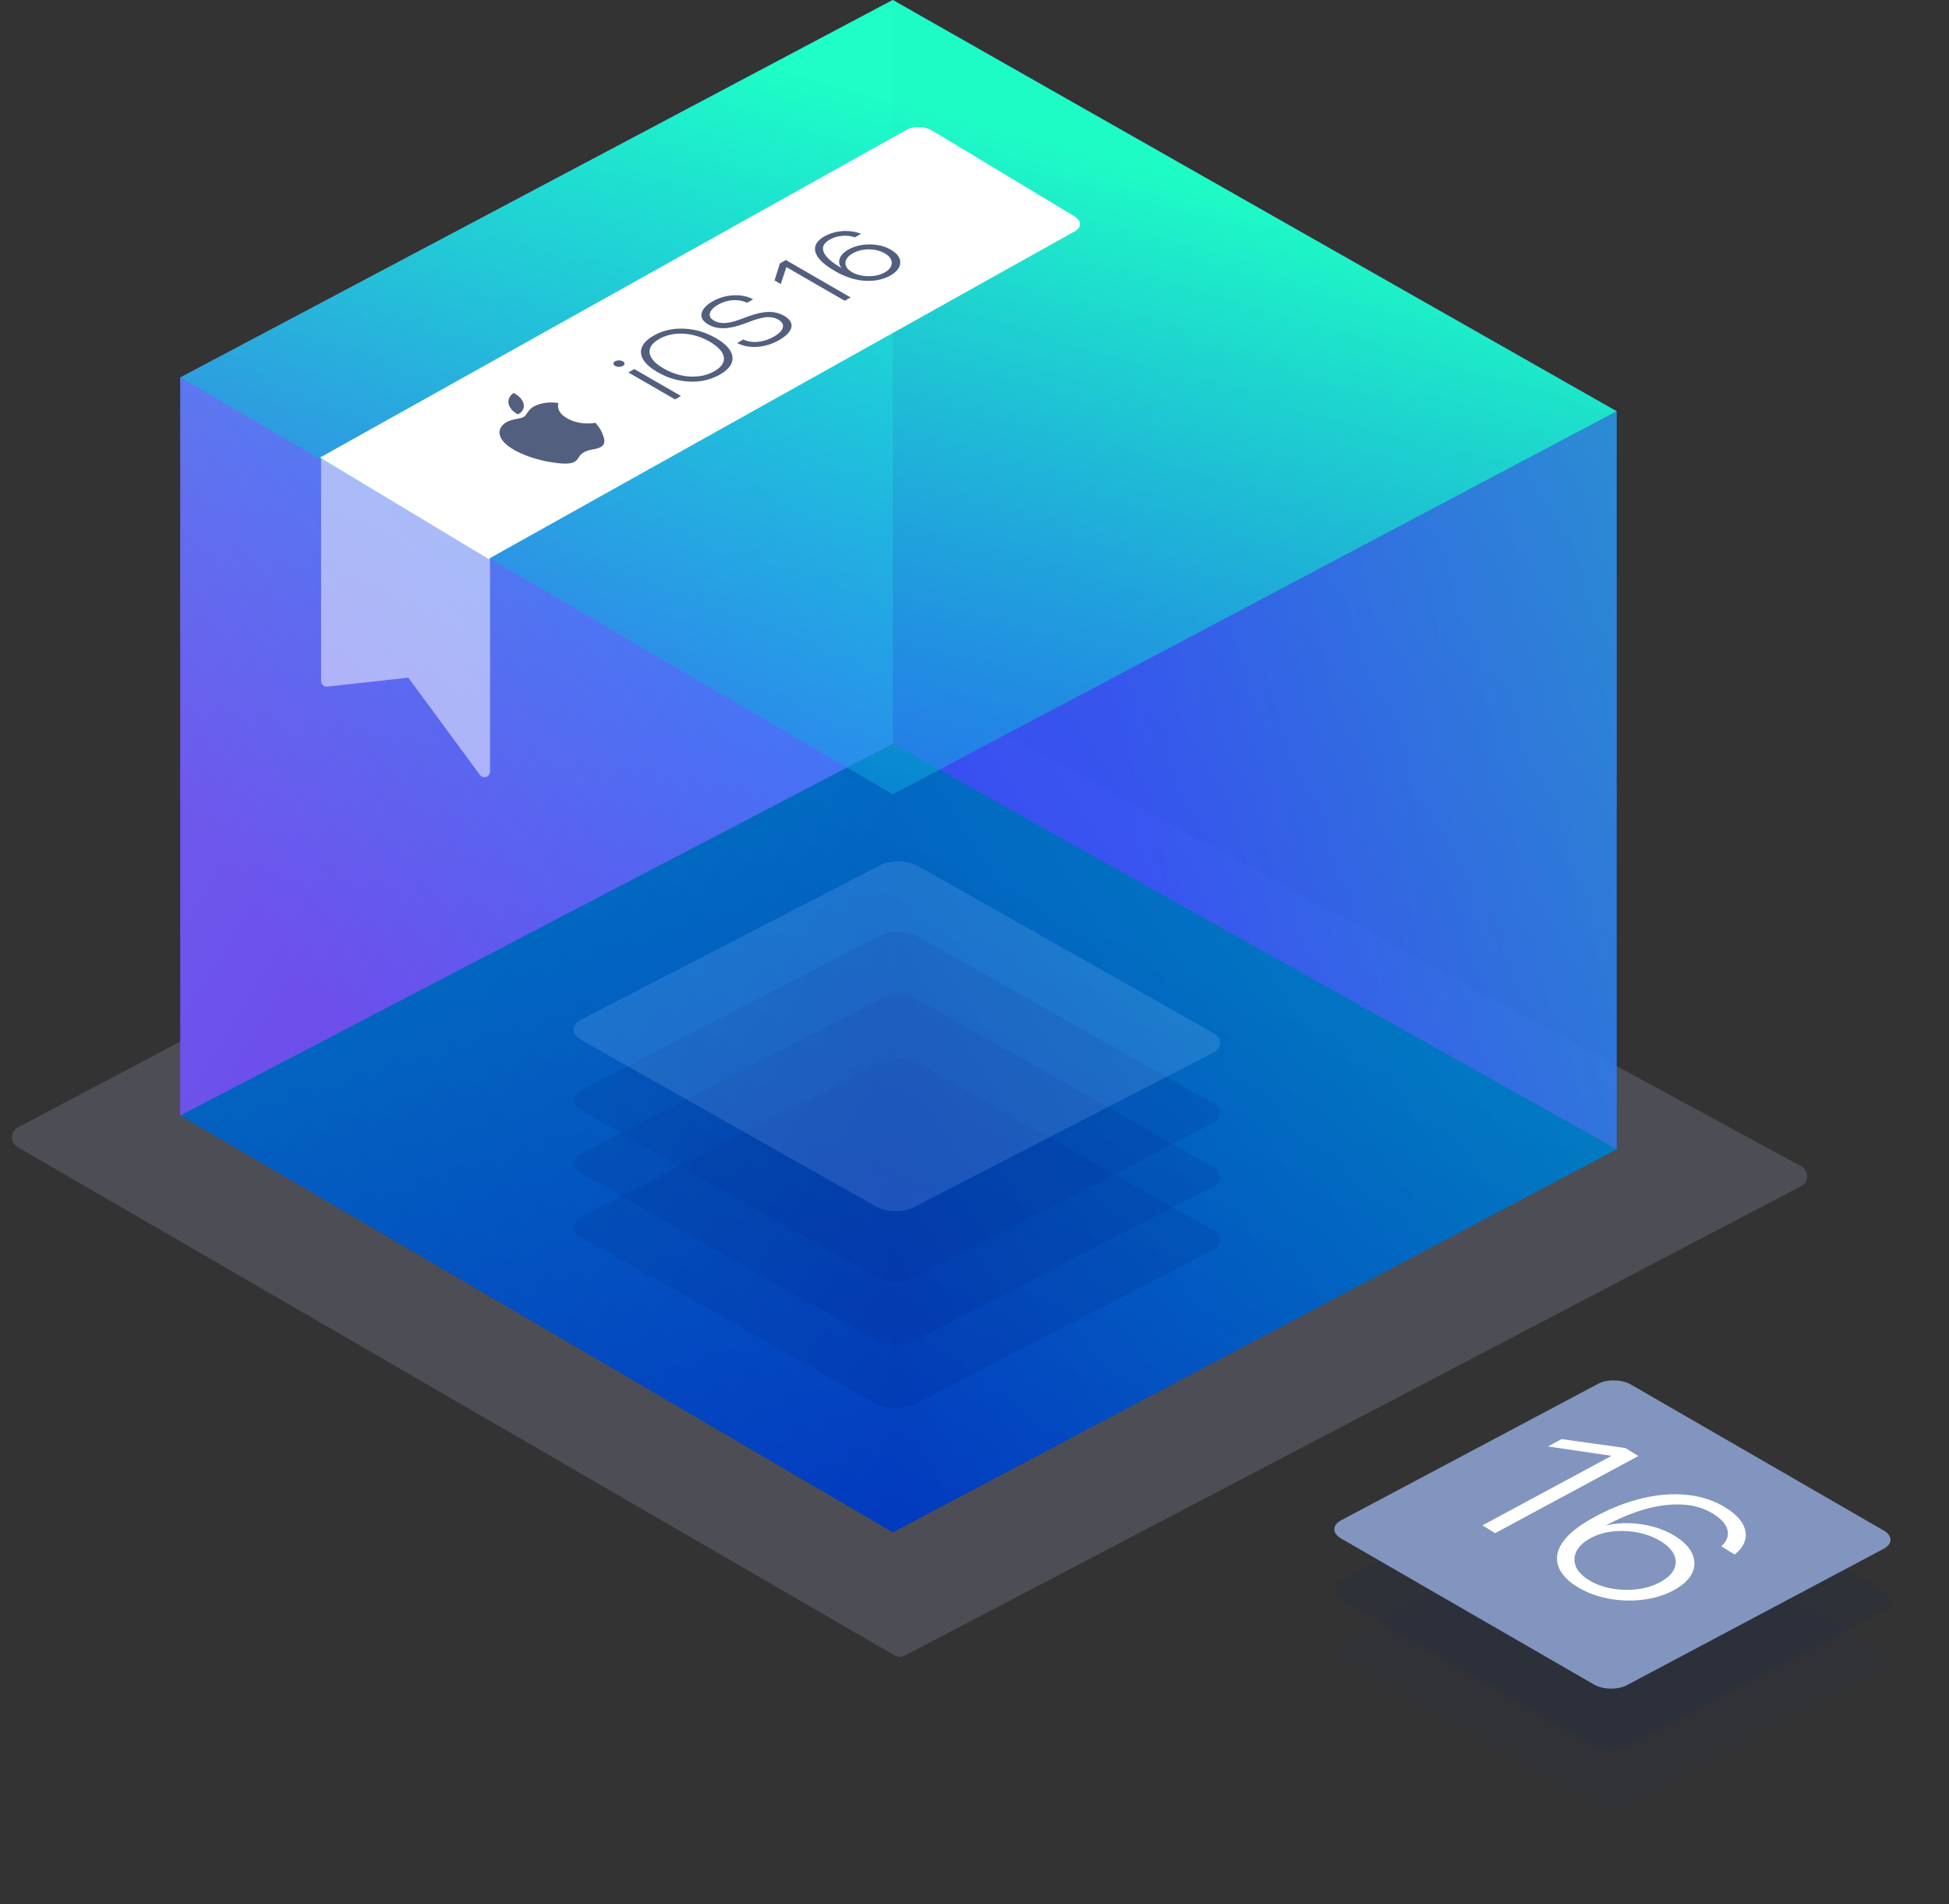 <svg width="346" height="338" viewBox="0 0 346 338" fill="none" xmlns="http://www.w3.org/2000/svg">
<rect x="0" y="0" width="346" height="338" fill="#333333" stroke="none"/>
<path opacity="0.2" fill-rule="evenodd" clip-rule="evenodd" d="M3.194 200.115C1.804 200.849 1.766 202.826 3.125 203.614L158.755 293.812C159.349 294.156 160.078 294.172 160.686 293.853L319.746 210.554C321.163 209.811 321.178 207.787 319.772 207.024L158.087 119.298C157.499 118.979 156.79 118.975 156.199 119.287L3.194 200.115Z" fill="#B4BBDC"/>
<path opacity="0.953" fill-rule="evenodd" clip-rule="evenodd" d="M160.387 133.058C159.21 132.398 157.779 132.376 156.582 133.001L32 198L158.5 272L287 204L160.387 133.058Z" fill="url(#paint0_linear_5668_59366)"/>
<path opacity="0.875" fill-rule="evenodd" clip-rule="evenodd" d="M158.5 0V132L287 204V73L158.5 0Z" fill="url(#paint1_linear_5668_59366)"/>
<path fill-rule="evenodd" clip-rule="evenodd" d="M158.5 0V132L32 198V67L158.5 0Z" fill="url(#paint2_linear_5668_59366)"/>
<path opacity="0.299" fill-rule="evenodd" clip-rule="evenodd" d="M162.986 188.747L215.237 218.276C217.098 219.328 217.078 220.971 215.192 221.945L162.254 249.284C160.368 250.258 157.329 250.195 155.468 249.143L103.217 219.614C101.355 218.562 101.375 216.92 103.262 215.946L156.2 188.606C158.086 187.632 161.124 187.695 162.986 188.747Z" fill="#052164"/>
<path opacity="0.299" fill-rule="evenodd" clip-rule="evenodd" d="M162.986 177.497L215.237 207.026C217.098 208.078 217.078 209.721 215.192 210.695L162.254 238.034C160.368 239.008 157.329 238.945 155.468 237.893L103.217 208.364C101.355 207.312 101.375 205.67 103.262 204.696L156.2 177.356C158.086 176.382 161.124 176.445 162.986 177.497Z" fill="#052164"/>
<path opacity="0.299" fill-rule="evenodd" clip-rule="evenodd" d="M162.986 166.247L215.237 195.776C217.098 196.828 217.078 198.471 215.192 199.445L162.254 226.784C160.368 227.758 157.329 227.695 155.468 226.643L103.217 197.114C101.355 196.062 101.375 194.42 103.262 193.446L156.2 166.106C158.086 165.132 161.124 165.195 162.986 166.247Z" fill="#052164"/>
<path opacity="0.182" fill-rule="evenodd" clip-rule="evenodd" d="M162.986 153.747L215.237 183.276C217.098 184.328 217.078 185.971 215.192 186.945L162.254 214.284C160.368 215.258 157.329 215.195 155.468 214.143L103.217 184.614C101.355 183.562 101.375 181.92 103.262 180.946L156.2 153.606C158.086 152.632 161.124 152.695 162.986 153.747Z" fill="white"/>
<path opacity="0.1" fill-rule="evenodd" clip-rule="evenodd" d="M289.517 256.57L334.433 282.503C336.034 283.427 336.015 284.875 334.391 285.737L288.82 309.94C287.197 310.803 284.583 310.753 282.983 309.829L238.066 283.896C236.465 282.972 236.484 281.524 238.108 280.661L283.679 256.458C285.302 255.596 287.916 255.646 289.517 256.57Z" fill="#052164"/>
<path opacity="0.05" fill-rule="evenodd" clip-rule="evenodd" d="M289.517 267.381L334.433 293.313C336.034 294.237 336.015 295.686 334.391 296.548L288.82 320.751C287.197 321.613 284.583 321.564 282.983 320.64L238.066 294.707C236.465 293.783 236.484 292.335 238.108 291.472L283.679 267.269C285.302 266.407 287.916 266.457 289.517 267.381Z" fill="#052164"/>
<path opacity="0.9" fill-rule="evenodd" clip-rule="evenodd" d="M289.517 245.759L334.433 271.692C336.034 272.616 336.015 274.064 334.391 274.926L288.82 299.129C287.197 299.992 284.583 299.942 282.983 299.018L238.066 273.085C236.465 272.161 236.484 270.713 238.108 269.851L283.679 245.647C285.302 244.785 287.916 244.835 289.517 245.759Z" fill="#8BA0CD"/>
<path fill-rule="evenodd" clip-rule="evenodd" d="M288.567 257.041L290.844 258.458L265.421 272.154L263.182 270.762L286.032 258.453L285.962 258.403L274.794 256.754L277.223 255.449L288.567 257.041ZM282.44 272.996L282.416 273.003C281.194 273.659 280.355 274.43 279.892 275.316C279.437 276.194 279.384 277.094 279.734 277.998C280.084 278.902 280.864 279.726 282.057 280.467C283.211 281.184 284.539 281.678 286.047 281.956C287.563 282.234 289.079 282.283 290.602 282.103C292.125 281.923 293.49 281.509 294.696 280.86L294.729 280.837C295.935 280.189 296.749 279.441 297.172 278.593C297.579 277.745 297.599 276.884 297.208 276.01C296.817 275.136 296.037 274.328 294.852 273.595C293.69 272.877 292.363 272.36 290.863 272.059C289.372 271.758 287.88 271.686 286.39 271.835C284.907 271.993 283.59 272.377 282.44 272.996ZM299.67 265.366C302.166 265.652 304.386 266.395 306.331 267.604C307.718 268.463 308.692 269.371 309.27 270.323C309.863 271.29 310.053 272.237 309.849 273.186C309.644 274.128 309.079 275.003 308.129 275.786L307.95 275.938L305.595 274.479L305.734 274.341C306.313 273.767 306.641 273.162 306.725 272.524C306.817 271.879 306.648 271.241 306.226 270.588C305.797 269.934 305.114 269.311 304.169 268.727C302.549 267.719 300.718 267.17 298.674 267.072C296.623 266.966 294.513 267.222 292.336 267.815C290.167 268.409 288.046 269.242 285.996 270.313C285.844 270.38 285.699 270.454 285.555 270.528C285.502 270.558 285.45 270.586 285.398 270.614C285.346 270.642 285.293 270.67 285.241 270.7L285.311 270.742C286.521 270.457 287.829 270.333 289.242 270.371C290.656 270.409 292.064 270.62 293.474 270.998C294.884 271.375 296.178 271.931 297.348 272.656C298.921 273.631 299.953 274.7 300.453 275.862C300.953 277.024 300.924 278.169 300.374 279.289C299.824 280.409 298.74 281.41 297.132 282.274L297.1 282.297C295.451 283.184 293.607 283.741 291.561 283.975C289.522 284.21 287.478 284.136 285.444 283.746C283.41 283.356 281.567 282.649 279.933 281.632C278.732 280.89 277.818 280.054 277.193 279.117C276.567 278.18 276.315 277.176 276.437 276.105C276.566 275.027 277.163 273.916 278.228 272.765C279.284 271.614 280.927 270.434 283.146 269.241L283.179 269.219C286.066 267.66 288.907 266.559 291.718 265.915C294.529 265.263 297.182 265.088 299.67 265.366Z" fill="white"/>
<path opacity="0.4" fill-rule="evenodd" clip-rule="evenodd" d="M32 67V198L158.5 272V141L32 67Z" fill="url(#paint3_linear_5668_59366)"/>
<path opacity="0.4" fill-rule="evenodd" clip-rule="evenodd" d="M158.5 141L287 73V204L158.5 272V141Z" fill="url(#paint4_linear_5668_59366)"/>
<path opacity="0.983" fill-rule="evenodd" clip-rule="evenodd" d="M158.5 0L32 67L158.5 141L287 73L158.5 0Z" fill="url(#paint5_linear_5668_59366)"/>
<path fill-rule="evenodd" clip-rule="evenodd" d="M56.834 81.208L160.991 23.008C162.198 22.334 164.233 22.424 165.536 23.209L190.699 38.374C192.001 39.16 192.079 40.343 190.872 41.017L86.715 99.217L56.834 81.208Z" fill="white"/>
<path fill-rule="evenodd" clip-rule="evenodd" d="M91.95 73.543C92.82 73.138 93.121 72.368 92.956 71.689C92.79 71.011 92.201 70.266 91.191 69.763C90.506 70.183 90.128 70.966 90.277 71.654C90.407 72.267 90.94 73.061 91.95 73.543ZM105.673 75.051C105.445 75.094 102.894 75.569 100.591 74.202C98.643 73.049 99.093 71.688 99.139 71.548C99.14 71.544 99.141 71.541 99.142 71.539C96.955 71.194 95.462 71.812 94.972 72.059C94.217 72.394 93.843 72.935 93.538 73.376C93.344 73.657 93.177 73.898 92.959 74.02C92.714 74.157 92.281 74.246 91.795 74.346C91.159 74.477 90.432 74.627 89.92 74.925C88.729 75.615 88.367 76.694 88.936 77.762C90.081 79.916 94.58 81.539 97.757 82.027C99.311 82.267 101.097 82.512 101.999 81.965C102.4 81.719 102.559 81.469 102.723 81.209C102.912 80.909 103.109 80.598 103.695 80.27C104.254 79.958 104.776 79.862 105.278 79.769C105.757 79.681 106.218 79.596 106.677 79.329C107.63 78.773 107.294 77.854 106.933 76.945C106.529 75.931 105.782 75.146 105.696 75.056C105.693 75.052 105.691 75.05 105.689 75.048C105.688 75.049 105.682 75.049 105.673 75.051Z" fill="#525F7F"/>
<path fill-rule="evenodd" clip-rule="evenodd" d="M150.185 47.239C150.347 47.633 150.691 47.98 151.211 48.28L151.215 48.291C151.768 48.608 152.397 48.825 153.105 48.941C153.81 49.053 154.518 49.064 155.223 48.963C155.927 48.861 156.56 48.652 157.113 48.33C157.647 48.02 158.002 47.662 158.179 47.261C158.356 46.856 158.356 46.455 158.175 46.053C157.991 45.652 157.626 45.291 157.08 44.977L157.066 44.966C156.52 44.651 155.906 44.442 155.23 44.337C154.554 44.232 153.871 44.236 153.192 44.344C152.512 44.456 151.901 44.669 151.352 44.987C150.814 45.298 150.445 45.656 150.246 46.053C150.044 46.451 150.022 46.845 150.185 47.239ZM158.146 44.319L158.161 44.33C158.905 44.76 159.397 45.244 159.642 45.79C159.884 46.332 159.877 46.87 159.624 47.412C159.368 47.954 158.865 48.446 158.103 48.887C157.546 49.212 156.91 49.458 156.187 49.631C155.465 49.805 154.677 49.877 153.828 49.852C152.978 49.826 152.082 49.678 151.146 49.404C150.207 49.129 149.238 48.703 148.233 48.124L148.219 48.113C146.911 47.358 145.964 46.614 145.378 45.873C144.793 45.132 144.576 44.431 144.731 43.77C144.883 43.105 145.415 42.512 146.314 41.988C146.954 41.616 147.644 41.352 148.389 41.189C149.133 41.027 149.878 40.969 150.629 41.016C151.381 41.063 152.082 41.207 152.729 41.453L152.855 41.5L151.764 42.133L151.652 42.096C151.189 41.948 150.702 41.865 150.192 41.847C149.682 41.829 149.18 41.88 148.678 41.995C148.172 42.111 147.702 42.299 147.265 42.552C146.517 42.985 146.126 43.477 146.105 44.019C146.079 44.561 146.332 45.121 146.864 45.692C147.391 46.263 148.11 46.816 149.007 47.355L149.007 47.355C149.065 47.394 149.122 47.434 149.187 47.47C149.203 47.479 149.218 47.487 149.233 47.496C149.267 47.515 149.299 47.533 149.332 47.553L149.364 47.535C149.108 47.217 148.978 46.87 148.971 46.494C148.963 46.122 149.09 45.746 149.35 45.37C149.61 44.995 150.011 44.648 150.553 44.333C151.283 43.907 152.097 43.629 153 43.488C153.9 43.347 154.8 43.347 155.703 43.484C156.603 43.618 157.42 43.9 158.146 44.319ZM151.005 52.793L139.505 46.151L138.45 46.766L137.5 49.783L138.602 50.419L139.599 47.445L139.632 47.427L149.968 53.393L151.005 52.793ZM139.227 56.082L139.234 56.086C139.895 56.465 140.296 56.895 140.452 57.365C140.604 57.838 140.506 58.334 140.155 58.843C139.805 59.353 139.212 59.851 138.381 60.336C137.575 60.805 136.733 61.145 135.859 61.351C134.984 61.561 134.124 61.629 133.285 61.564C132.443 61.499 131.681 61.293 130.991 60.95L130.871 60.889L131.945 60.263L132.071 60.318C132.563 60.542 133.112 60.668 133.712 60.697C134.315 60.726 134.933 60.657 135.569 60.495C136.209 60.332 136.827 60.075 137.431 59.725C138.027 59.378 138.453 59.024 138.717 58.666C138.981 58.305 139.064 57.958 138.981 57.625C138.894 57.289 138.63 56.993 138.189 56.74L138.182 56.736C137.618 56.411 136.975 56.263 136.252 56.292C135.533 56.324 134.626 56.537 133.546 56.931L132.013 57.499C130.655 57.99 129.466 58.247 128.45 58.261C127.431 58.276 126.517 58.048 125.696 57.575L125.689 57.571C125.082 57.213 124.713 56.805 124.58 56.342C124.446 55.88 124.536 55.403 124.858 54.907C125.18 54.412 125.714 53.95 126.462 53.513C127.2 53.083 127.995 52.779 128.837 52.598C129.679 52.418 130.51 52.363 131.33 52.439C132.151 52.511 132.902 52.721 133.575 53.061L133.697 53.122L132.62 53.748L132.508 53.693C131.995 53.469 131.457 53.332 130.882 53.292C130.304 53.249 129.722 53.296 129.133 53.433C128.544 53.57 127.98 53.794 127.442 54.109C126.893 54.427 126.499 54.759 126.253 55.103C126.014 55.45 125.935 55.775 126.014 56.089C126.097 56.4 126.343 56.678 126.759 56.917L126.773 56.928C127.304 57.231 127.933 57.372 128.656 57.343C129.379 57.314 130.246 57.112 131.269 56.74L132.798 56.176C134.229 55.652 135.447 55.385 136.448 55.367C137.449 55.352 138.377 55.591 139.227 56.082ZM117.807 65.406C116.799 64.824 116.098 64.221 115.701 63.606C115.303 62.988 115.209 62.385 115.422 61.796C115.639 61.206 116.159 60.672 116.987 60.191C117.822 59.707 118.743 59.4 119.755 59.277C120.767 59.154 121.812 59.204 122.881 59.436C123.955 59.663 124.992 60.068 125.996 60.65L126.011 60.661C127.005 61.235 127.702 61.832 128.111 62.45C128.515 63.068 128.616 63.675 128.418 64.264C128.212 64.849 127.691 65.388 126.849 65.876C126.018 66.36 125.089 66.663 124.07 66.79C123.051 66.913 122.007 66.862 120.933 66.627C119.86 66.396 118.819 65.991 117.822 65.417L117.807 65.406ZM127.102 60.025L127.088 60.014C125.877 59.316 124.62 58.832 123.311 58.568C122.007 58.305 120.724 58.254 119.466 58.427C118.209 58.597 117.045 58.991 115.979 59.613C114.924 60.227 114.251 60.899 113.959 61.629C113.662 62.359 113.749 63.104 114.208 63.859C114.667 64.618 115.505 65.344 116.712 66.046L116.727 66.056C117.937 66.757 119.199 67.238 120.511 67.505C121.819 67.773 123.105 67.82 124.363 67.646C125.621 67.473 126.784 67.079 127.85 66.461C128.92 65.84 129.592 65.167 129.881 64.441C130.17 63.711 130.08 62.97 129.618 62.215C129.151 61.452 128.313 60.722 127.102 60.025ZM120.89 70.292L112.6 65.507L111.556 66.114L119.842 70.899L120.89 70.292ZM110.573 64.137C110.385 64.029 110.15 63.975 109.882 63.971C109.611 63.971 109.38 64.029 109.185 64.141C108.993 64.253 108.899 64.387 108.899 64.542C108.903 64.698 108.997 64.831 109.189 64.943C109.387 65.059 109.622 65.113 109.89 65.113C110.161 65.113 110.392 65.059 110.58 64.947C110.775 64.835 110.873 64.698 110.873 64.542C110.869 64.387 110.771 64.249 110.573 64.137Z" fill="#525F7F"/>
<path opacity="0.502" fill-rule="evenodd" clip-rule="evenodd" d="M57 81.001L87 99V136.956C87 137.921 85.767 138.326 85.195 137.549L72.484 120.291L58.11 121.879C57.518 121.944 57 121.481 57 120.885V81.001Z" fill="white"/>
<defs>
<linearGradient id="paint0_linear_5668_59366" x1="129.91" y1="133.811" x2="85.105" y2="231.703" gradientUnits="userSpaceOnUse">
<stop stop-color="#00669E"/>
<stop offset="1" stop-color="#01369A"/>
</linearGradient>
<linearGradient id="paint1_linear_5668_59366" x1="305.187" y1="-54.271" x2="165.307" y2="-25.703" gradientUnits="userSpaceOnUse">
<stop stop-color="#4285B1"/>
<stop offset="1" stop-color="#6136FD"/>
</linearGradient>
<linearGradient id="paint2_linear_5668_59366" x1="217.187" y1="66.056" x2="53.976" y2="174.229" gradientUnits="userSpaceOnUse">
<stop stop-color="#32C5FF"/>
<stop offset="1" stop-color="#B620E0"/>
</linearGradient>
<linearGradient id="paint3_linear_5668_59366" x1="-30.31" y1="169.5" x2="151.698" y2="280.143" gradientUnits="userSpaceOnUse">
<stop stop-color="#00C7FF"/>
<stop offset="1" stop-color="#0040FB"/>
</linearGradient>
<linearGradient id="paint4_linear_5668_59366" x1="223.593" y1="-24.157" x2="45.713" y2="91.931" gradientUnits="userSpaceOnUse">
<stop stop-color="#00C7FF"/>
<stop offset="1" stop-color="#0040FB"/>
</linearGradient>
<linearGradient id="paint5_linear_5668_59366" x1="33.293" y1="-15.424" x2="-15.992" y2="170.547" gradientUnits="userSpaceOnUse">
<stop stop-color="#1DFFC5"/>
<stop offset="1" stop-color="#0053FF" stop-opacity="0.525"/>
</linearGradient>
</defs>
</svg>
